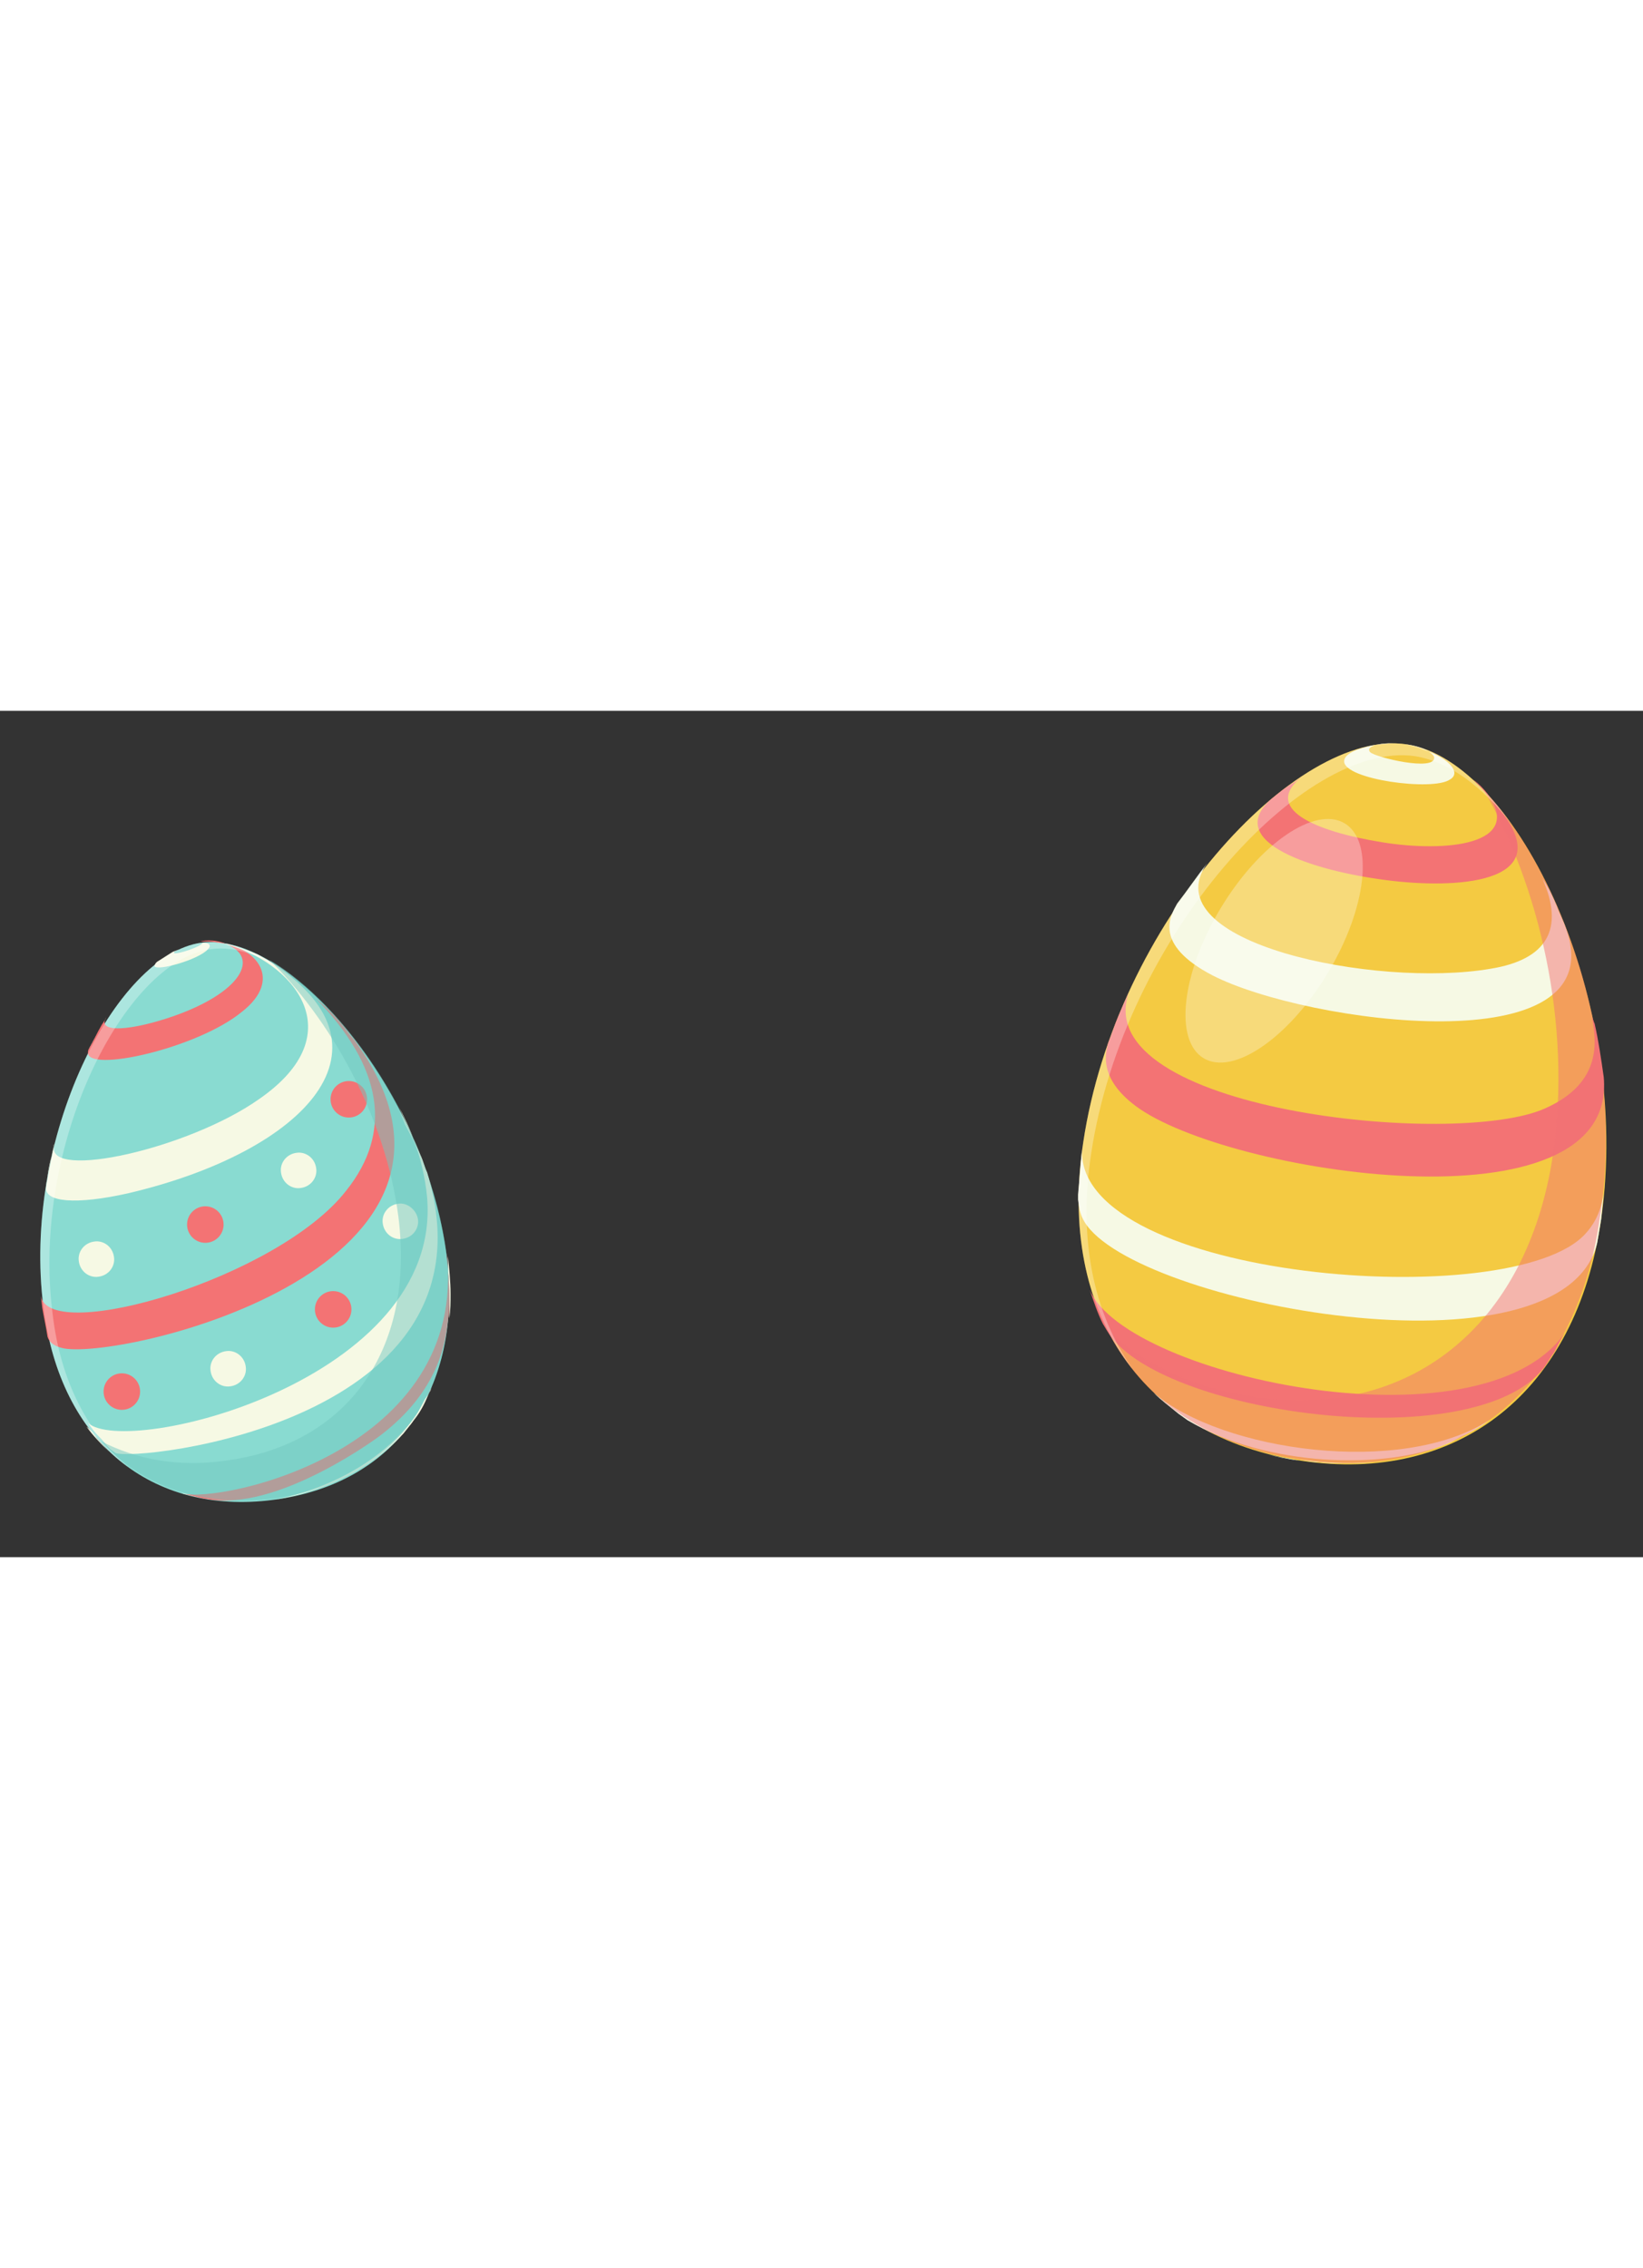 <svg version="1.1" id="Layer_1" xmlns="http://www.w3.org/2000/svg" xmlns:xlink="http://www.w3.org/1999/xlink" x="0px" y="0px" style="position:absolute;left:-10px;width:47px;top:10px" width="125.95px" height="64.86px" viewBox="0 0 125.95 64.86" enable-background="new 0 0 125.95 64.86" xml:space="preserve"><rect x="0" y="0" width="125.95" height="64.86" fill="#333333" stroke="none"/><g><g><path fill="#89DBD1" d="M15.44,17.77c-6.6,0.9-13.8,15-12.1,28c1.3,10.3,8.3,15.9,17.6,14.7s14.6-8.4,13.3-18.7 C32.54,28.77,22.04,16.87,15.44,17.77z"></path><g><path fill="#F6F9E4" d="M15.54,17.77c0.5,0,0.7,0.2,0.4,0.5c-0.7,0.8-3.9,1.7-4.1,1.3c0-0.1,0.1-0.3,0.3-0.4 c0.3-0.2,0.8-0.5,1.1-0.7l0.5-0.2c-0.4,0.2-0.4,0.2-0.4,0.3C13.64,18.67,15.44,18.07,15.54,17.77c-0.1,0-0.1,0-0.2,0 C15.34,17.77,15.44,17.77,15.54,17.77"></path><path fill="#F6F9E4" d="M26.84,24.87l0.5,0.6c-0.2-0.3-0.5-0.6-0.7-0.9c-0.7-0.8-1.6-1.7-2.3-2.5c0.2,0.2,0.4,0.5,0.6,0.7 C26.14,23.97,26.34,24.17,26.84,24.87"></path><path fill="#F6F9E4" d="M32.44,34.67l0.3,0.8c-0.2-0.4-0.3-0.9-0.5-1.3c-0.5-1.2-1-2.4-1.6-3.5c0.1,0.3,0.3,0.7,0.4,1 C31.94,33.37,32.04,33.67,32.44,34.67"></path><path fill="#F6F9E4" d="M34.44,45.87v0.7c0.1-0.6,0.1-1.3,0.1-1.9c0-0.9-0.1-1.9-0.2-2.9c0,0.3,0,0.8,0,1.1 C34.44,44.27,34.44,44.87,34.44,45.87"></path><path fill="#F6F9E4" d="M31.34,54.87l-0.4,0.5c0.2-0.3,0.5-0.6,0.7-0.9c0.5-0.6,0.9-1.3,1.2-2.1c0.1-0.1,0.1-0.3,0.2-0.4 c-0.1,0.3-0.3,0.6-0.5,0.8C32.04,53.77,31.84,54.17,31.34,54.87"></path><path fill="#F6F9E4" d="M7.74,24.27c-0.3,0.5-0.7,1.2-0.9,1.7v-0.1c0.4-0.8,0.9-1.6,1.3-2.3l0,0 C8.04,23.77,7.84,24.07,7.74,24.27"></path><path fill="#F6F9E4" d="M3.94,34.17c-0.2,0.7-0.3,1.5-0.4,2.2v-0.1c0.2-1.1,0.4-2.1,0.6-3.1v0.1 C4.04,33.57,4.04,33.87,3.94,34.17"></path><path fill="#F6F9E4" d="M7.44,55.77c0.3,0.3,0.6,0.7,0.9,1l0,0c-0.6-0.6-1.2-1.2-1.7-1.9l0,0C6.94,55.07,7.24,55.47,7.44,55.77"></path><path fill="#F6F9E4" d="M15.74,60.37c0.3,0,0.6,0.1,0.8,0.1h-0.1c-0.9-0.1-1.7-0.3-2.5-0.5h0.1 C14.54,60.07,15.24,60.27,15.74,60.37"></path><path fill="#F37374" d="M16.74,17.77c2.9,0.3,5,2.8,1.8,5.3c-3.4,2.8-11.9,4.7-11.8,3.1c0,0,0-0.2,0.1-0.3 c0.3-0.5,0.6-1.2,0.9-1.7c0.1-0.2,0.3-0.4,0.4-0.7c-0.7,1.2,1.6,1,4,0.3c5.8-1.7,7.8-4.5,5.6-5.7c-1-0.6-2-0.5-2.4-0.4 C15.84,17.67,16.34,17.67,16.74,17.77"></path><path fill="#F6F9E4" d="M17.44,17.87c0.7,0.2,1.6,0.5,2.3,0.8c0.2,0.1,0.5,0.3,0.7,0.4c10.7,6.6,3,14.7-10.6,17.9 c-4,0.9-6.5,0.7-6.3-0.5c0.1-0.7,0.3-1.5,0.4-2.2c0.1-0.3,0.1-0.6,0.2-0.9c-0.5,2.6,10.3,0.2,15.7-3.6c7.4-5.1,2.5-10.6-2.6-11.9 H17.44L17.44,17.87"></path><path fill="#F37374" d="M26.64,24.57c0.2,0.3,0.5,0.6,0.7,0.9c12.1,17-17.4,24.2-22.4,23.4c-0.5-0.1-1.1-0.3-1.3-0.9 c-0.1-0.7-0.3-1.6-0.4-2.2l-0.1-0.9c0.7,3.7,18.2-1.4,23.4-8.1c3.6-4.5,2.8-9.5-2.4-14.8l0.1,0.1 C25.14,22.77,26.04,23.77,26.64,24.57"></path><path fill="#F6F9E4" d="M32.24,34.07c0.2,0.4,0.3,0.9,0.5,1.3c5.9,19.2-22.4,22.2-23.9,21.5c-0.1-0.1-0.3-0.2-0.4-0.3 c-0.3-0.3-0.6-0.7-0.9-1c-0.3-0.3-0.5-0.6-0.8-1c3,2.7,27.2-3.3,26-17.3c-0.3-3.1-1.4-5.5-2.2-7l0.1,0.2 C31.24,31.77,31.74,32.87,32.24,34.07"></path><path fill="#F37374" d="M34.44,44.77c0,0.7,0,1.3-0.1,1.9c-0.2,1.8-0.7,5.4-5.1,8.8c-0.1,0.1-7.5,5.6-12.8,5 c-0.3,0-0.6-0.1-0.8-0.1c-0.5-0.1-1.2-0.3-1.7-0.4c3,0.8,22-3.3,20.3-18.4v0.3C34.34,42.87,34.44,43.77,34.44,44.77"></path><path fill="#F6F9E4" d="M32.84,52.37c-0.4,0.7-0.8,1.4-1.2,2.1c-0.2,0.3-0.5,0.6-0.7,0.9c-3.4,3.7-7.7,4.7-9.9,5.1 c0.4-0.1,8.9-1.5,12.1-8.7l-0.1,0.2C33.04,52.07,32.94,52.17,32.84,52.37"></path></g><path opacity="0.3" fill="#FFFFFF" enable-background="new    " d="M4.04,46.27c-1.7-13,5.5-27.1,12.1-28c2-0.3,4.3,0.6,6.7,2.4 c-2.6-2.1-5.2-3.2-7.4-2.9c-6.6,0.9-13.8,15-12.1,28c0.7,5.5,3,9.7,6.5,12.2C6.74,55.37,4.64,51.37,4.04,46.27z"></path><path fill="#F6F9E4" d="M8.74,41.87c0.1,0.7-0.4,1.4-1.2,1.5c-0.7,0.1-1.4-0.4-1.5-1.2c-0.1-0.7,0.4-1.4,1.2-1.5 C7.94,40.57,8.64,41.07,8.74,41.87z"></path><circle fill="#F37374" cx="9.34" cy="52.17" r="1.4"></circle><path fill="#F6F9E4" d="M18.84,50.27c0.1,0.7-0.4,1.4-1.2,1.5c-0.7,0.1-1.4-0.4-1.5-1.2c-0.1-0.7,0.4-1.4,1.2-1.5 C18.04,48.97,18.74,49.47,18.84,50.27z"></path><circle fill="#F37374" cx="25.54" cy="45.87" r="1.4"></circle><path fill="#F6F9E4" d="M32.04,38.97c0.1,0.7-0.4,1.4-1.2,1.5c-0.7,0.1-1.4-0.4-1.5-1.2c-0.1-0.7,0.4-1.4,1.2-1.5 C31.24,37.67,31.94,38.27,32.04,38.97z"></path><circle fill="#F37374" cx="15.74" cy="39.37" r="1.4"></circle><path fill="#F6F9E4" d="M24.24,35.07c0.1,0.7-0.4,1.4-1.2,1.5c-0.7,0.1-1.4-0.4-1.5-1.2c-0.1-0.7,0.4-1.4,1.2-1.5 C23.44,33.77,24.14,34.27,24.24,35.07z"></path><circle fill="#F37374" cx="26.74" cy="29.77" r="1.4"></circle><path opacity="0.5" fill="#73C9C0" enable-background="new    " d="M20.64,19.07c4.6,4.5,8.9,11.9,9.9,19.7 c1.3,10.3-4,17.5-13.3,18.7c-3.6,0.5-6.8-0.1-9.5-1.5c3.2,3.5,7.8,5.1,13.2,4.4c9.3-1.2,14.6-8.4,13.3-18.7 C32.94,31.77,26.54,22.57,20.64,19.07z"></path></g></g><g><g><path fill="#F4CA42" d="M107.84,2.57c-8.5-1.3-22.3,13.7-24.8,30.5c-2,13.2,4.7,22.6,16.7,24.4s21.1-5.2,23-18.5 C125.14,22.27,116.34,3.87,107.84,2.57z"></path><g><path fill="#F6F9E4" d="M109.14,2.97c2,0.7,2.9,1.8,2,2.3c-1.3,0.9-8.1,0-8.1-1.4c0-0.4,0.5-0.8,1.7-1.1l0.4-0.1 c0.6-0.1,1.4-0.2,1.9-0.2c-1.9,0-2.3,0.4-2,0.7c0.4,0.4,5,1.5,4.9,0.4c0-0.2-0.6-0.8-2.2-1C108.24,2.67,108.74,2.77,109.14,2.97"></path><path fill="#F37374" d="M115.14,7.77c4.2,5.5-3.6,5.9-8.9,5.2c-5.5-0.7-12.5-2.9-8.8-6.2c0.5-0.4,1.2-1,1.8-1.3l0.8-0.6 c-3.6,2.6,0.9,4.4,5.9,5.2c4.9,0.8,10.9,0.2,8.1-3.7c-0.3-0.4-0.7-0.8-1.1-1.1C113.64,5.97,114.44,6.87,115.14,7.77"></path><path fill="#F6F9E4" d="M119.34,14.97c0.2,0.6,0.5,1.1,0.7,1.7c3.8,10.5-19.9,7.3-27.1,3.6c-4.6-2.4-3.2-4.6-2.7-5.5l0,0 c0.7-0.9,1.6-2.2,2.3-3.1c-4.3,6.1,12.9,9.6,21.7,8.1c4.4-0.7,5.7-3.1,4-6.9C118.74,13.57,119.04,14.27,119.34,14.97"></path><path fill="#F37374" d="M122.24,23.97c0.3,1.3,0.5,2.7,0.7,4.1c1.1,12.1-29,7.4-35.9,2.2c-2.8-2.1-2.3-4-2.1-4.8 c0.3-0.7,0.5-1.4,0.8-2.1l0.8-1.8c-3.2,9,25,12,31.9,8.9c4.5-2,3.9-5.3,3.6-7C122.14,23.67,122.14,23.77,122.24,23.97"></path><path fill="#F6F9E4" d="M122.74,38.97c-0.1,0.6-0.2,1.2-0.3,1.8c-2.6,10.9-35.5,4.7-39.3-1.6c-0.3-0.5-0.4-0.9-0.5-1.7 c0-0.1,0-0.3,0-0.4c0.1-1,0.2-2.4,0.3-3.4c-0.3,9.9,33,12.6,38.6,6.4c1.2-1.3,1.4-2.8,1.5-4.1 C122.94,36.87,122.84,37.97,122.74,38.97"></path><path fill="#F37374" d="M119.14,49.17c-0.3,0.4-0.5,0.8-0.8,1.2c-5.4,6.9-29.8,3.5-33.5-2.9l-0.3-0.5c-0.4-0.8-0.7-1.7-1-2.6 c2.7,6.7,31.1,12.8,36.8,2.7C119.94,47.67,119.54,48.37,119.14,49.17"></path><path fill="#F6F9E4" d="M112.34,55.47c-0.5,0.2-0.9,0.5-1.4,0.7c-4.8,2-13.8,1.8-19.9-1.8l-0.7-0.5c-0.6-0.5-1.4-1.1-1.9-1.6 c5.3,4.5,19,6.4,25.7,2.1C113.64,54.77,112.94,55.17,112.34,55.47"></path><path fill="#F6F9E4" d="M99.64,57.47c-0.8-0.1-1.8-0.3-2.5-0.5C98.34,57.27,98.74,57.27,99.64,57.47"></path><path fill="#F6F9E4" d="M103.14,57.67c-0.7,0-1.3,0-2-0.1c-0.5,0-1-0.1-1.5-0.2c2.7,0.4,4.5,0.3,5.6,0.2 C104.54,57.67,103.84,57.67,103.14,57.67"></path></g><path opacity="0.5" fill="#F37374" enable-background="new    " d="M113.74,6.07c4.2,7.2,6.8,17.9,5.3,28 c-2,13.2-11.1,20.3-23,18.5c-4.6-0.7-8.4-2.5-11.2-5.2c2.7,5.4,7.9,9,14.8,10c12,1.8,21.1-5.2,23-18.5 C124.64,26.17,119.84,12.47,113.74,6.07z"></path><ellipse transform="matrix(-0.857 -0.515 0.515 -0.857 172.276 83.007)" opacity="0.3" fill="#FFFFFF" enable-background="new    " cx="97.64" cy="17.62" rx="4.8" ry="10.5"></ellipse><path opacity="0.3" fill="#FFFFFF" enable-background="new    " d="M83.64,33.97c2.5-16.7,16.3-31.7,24.8-30.5 c2.6,0.4,5.2,2.3,7.5,5.3c-2.5-3.5-5.3-5.8-8.1-6.2c-8.5-1.3-22.3,13.7-24.8,30.5c-1.1,7.1,0.4,13.1,3.8,17.4 C83.84,46.17,82.64,40.57,83.64,33.97z"></path></g></g><g id="XMLID_53_"></g><g id="XMLID_54_"></g><g id="XMLID_55_"></g><g id="XMLID_56_"></g><g id="XMLID_57_"></g><g id="XMLID_58_"></g><g id="XMLID_59_"></g><g id="XMLID_60_"></g><g id="XMLID_61_"></g><g id="XMLID_62_"></g><g id="XMLID_63_"></g><g id="XMLID_64_"></g><g id="XMLID_65_"></g><g id="XMLID_66_"></g><g id="XMLID_67_"></g></svg>